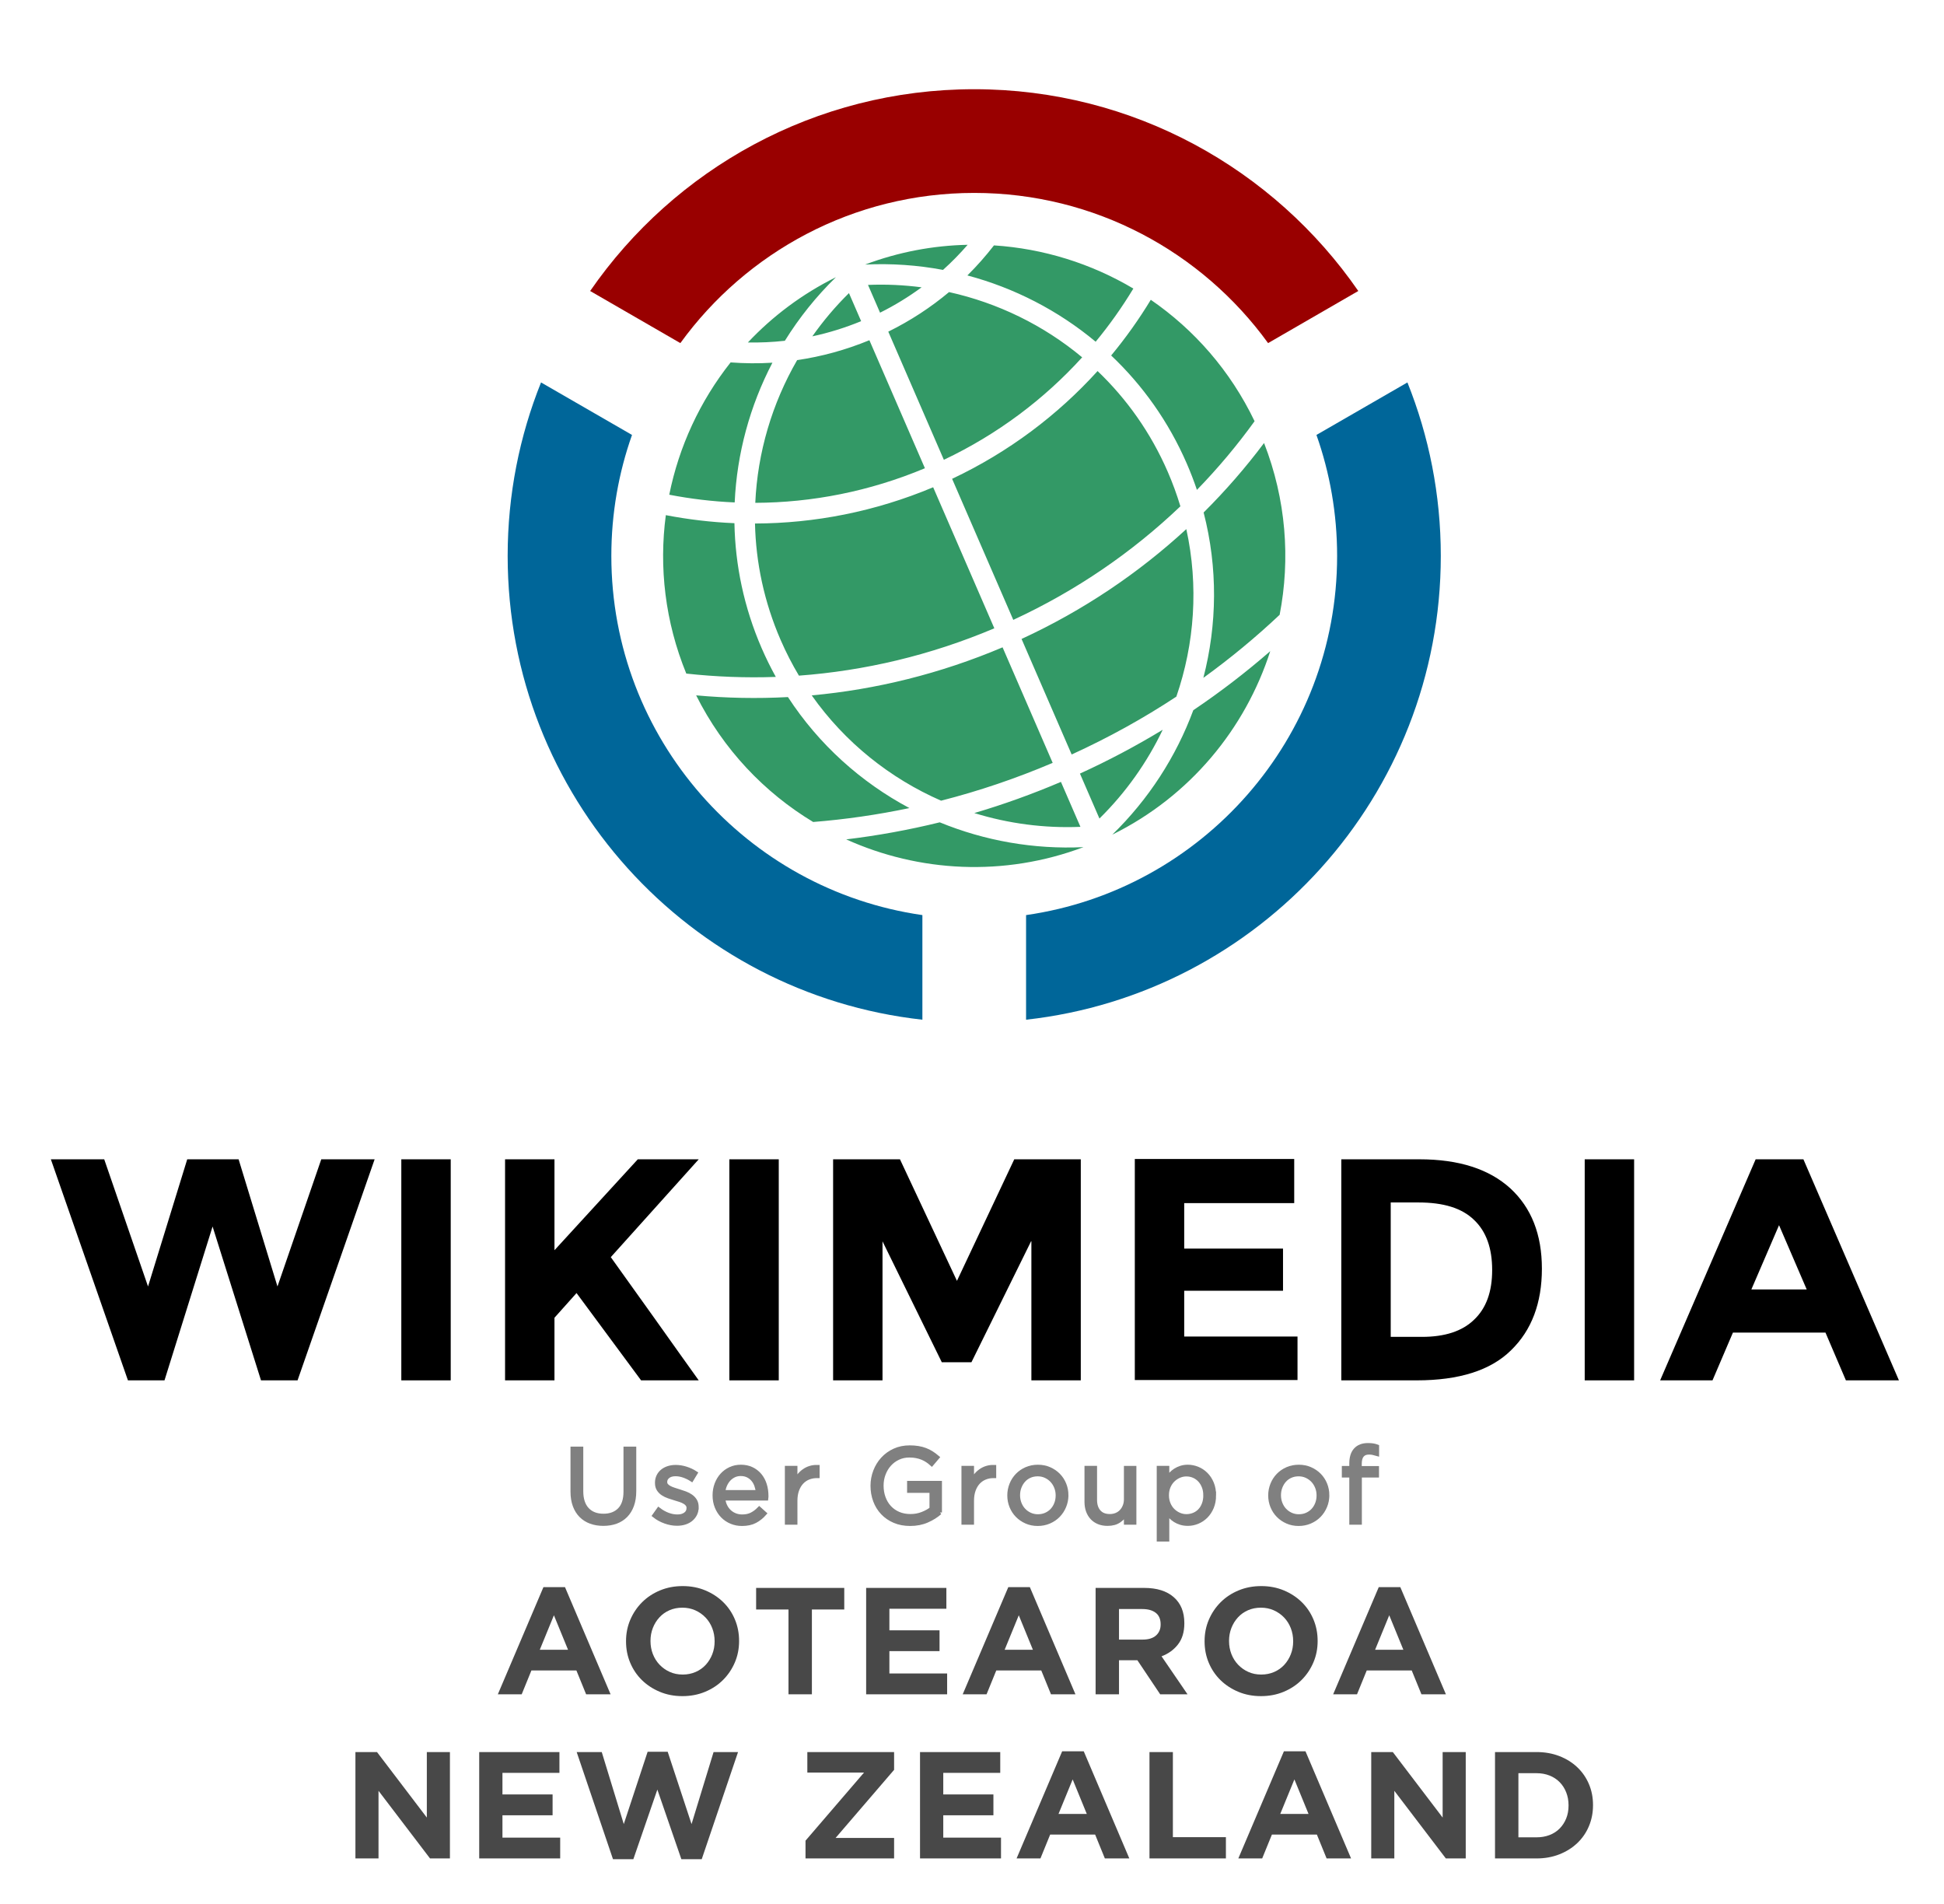 <?xml version="1.0" encoding="UTF-8" standalone="no"?>
<!-- Generator: Adobe Illustrator 17.1.0, SVG Export Plug-In . SVG Version: 6.00 Build 0)  -->

<svg
   xmlns:dc="http://purl.org/dc/elements/1.1/"
   xmlns:cc="http://creativecommons.org/ns#"
   xmlns:rdf="http://www.w3.org/1999/02/22-rdf-syntax-ns#"
   xmlns:svg="http://www.w3.org/2000/svg"
   xmlns="http://www.w3.org/2000/svg"
   xmlns:sodipodi="http://sodipodi.sourceforge.net/DTD/sodipodi-0.dtd"
   xmlns:inkscape="http://www.inkscape.org/namespaces/inkscape"
   version="1.1"
   id="svg2"
   sodipodi:docname="Wikimedia_User_Group_of_Aotearoa_New_Zealand_logo_clear.svg"
   inkscape:version="0.48.5 r10040"
   x="0px"
   y="0px"
   width="435"
   height="426"
   viewBox="11.943 52.115 435 426"
   enable-background="new 11.943 52.115 435 386"
   xml:space="preserve"
   inkscape:export-filename="C:\Users\Miguel\Desktop\wikimedia user group logo.png"
   inkscape:export-xdpi="100"
   inkscape:export-ydpi="100"><title
   id="title4706">Wikimedia User Group of Aotearoa New Zealand</title><defs
   id="defs98">
	

		
		
		
		
		
		
		
		
		
		
		
		
		
		
		
		
		
		
		
	</defs><sodipodi:namedview
   pagecolor="#ffffff"
   inkscape:cx="-134.19045"
   objecttolerance="10"
   inkscape:cy="231.03862"
   inkscape:zoom="0.72881987"
   showgrid="false"
   bordercolor="#666666"
   guidetolerance="10"
   gridtolerance="10"
   borderopacity="1"
   id="namedview3071"
   inkscape:pageopacity="0"
   inkscape:pageshadow="2"
   inkscape:window-width="1366"
   inkscape:window-height="705"
   inkscape:window-x="-8"
   inkscape:window-y="-8"
   inkscape:window-maximized="1"
   inkscape:current-layer="svg2"
   inkscape:snap-object-midpoints="true"
   inkscape:snap-center="true" /><g
   style="font-size:23.526px;font-style:normal;font-variant:normal;font-weight:normal;font-stretch:normal;text-align:center;line-height:100%;letter-spacing:0.118px;word-spacing:0px;writing-mode:lr-tb;text-anchor:middle;fill:#808080;fill-opacity:1;stroke:none;font-family:Linux Libertine G;-inkscape-font-specification:Linux Libertine G"
   id="text3445"><path
     d="m 153.816,376.246 -1.858,0 0,9.576 c -1e-5,1.804 -0.447,3.16 -1.341,4.07 -0.894,0.91 -2.102,1.364 -3.623,1.364 -1.584,0 -2.82,-0.478 -3.706,-1.435 -0.886,-0.957 -1.329,-2.329 -1.329,-4.117 l 0,-9.458 -1.858,0 0,9.576 c 0,1.161 0.165,2.188 0.494,3.082 0.329,0.894 0.796,1.643 1.4,2.247 0.604,0.604 1.325,1.059 2.164,1.365 0.839,0.306 1.768,0.459 2.788,0.459 1.035,0 1.972,-0.153 2.812,-0.459 0.839,-0.306 1.56,-0.765 2.164,-1.376 0.604,-0.611 1.07,-1.372 1.4,-2.282 0.329,-0.91 0.494,-1.969 0.494,-3.177 z"
     style="letter-spacing:1.5px;fill:#808080;stroke:#808080;stroke-opacity:1;font-family:Gotham;-inkscape-font-specification:Gotham"
     id="path4682" /><path
     d="m 167.78,389.304 0,-0.047 c -1e-5,-0.549 -0.114,-1.012 -0.341,-1.388 -0.228,-0.376 -0.529,-0.698 -0.906,-0.965 -0.376,-0.267 -0.796,-0.486 -1.259,-0.659 -0.463,-0.173 -0.93,-0.329 -1.4,-0.471 -0.408,-0.125 -0.8,-0.251 -1.176,-0.376 -0.376,-0.125 -0.71,-0.266 -1,-0.423 -0.29,-0.157 -0.521,-0.341 -0.694,-0.553 -0.173,-0.212 -0.259,-0.459 -0.259,-0.741 l 0,-0.047 c 0,-0.502 0.212,-0.922 0.635,-1.259 0.424,-0.337 0.996,-0.506 1.717,-0.506 0.596,10e-6 1.204,0.106 1.823,0.318 0.62,0.212 1.212,0.498 1.776,0.858 l 0.824,-1.364 c -0.627,-0.408 -1.325,-0.733 -2.094,-0.976 -0.769,-0.243 -1.53,-0.365 -2.282,-0.365 -0.596,10e-6 -1.149,0.082 -1.659,0.247 -0.51,0.165 -0.949,0.4 -1.317,0.706 -0.369,0.306 -0.655,0.674 -0.859,1.106 -0.204,0.431 -0.306,0.906 -0.306,1.424 l 0,0.047 c 0,0.565 0.122,1.035 0.365,1.412 0.243,0.376 0.557,0.69 0.941,0.941 0.384,0.251 0.816,0.459 1.294,0.623 0.478,0.165 0.953,0.318 1.423,0.459 0.392,0.11 0.772,0.228 1.141,0.353 0.369,0.125 0.694,0.27 0.976,0.435 0.282,0.165 0.506,0.357 0.671,0.577 0.165,0.22 0.247,0.478 0.247,0.776 l 0,0.047 c -1e-5,0.596 -0.235,1.066 -0.706,1.412 -0.471,0.345 -1.075,0.518 -1.812,0.518 -0.721,1e-5 -1.439,-0.133 -2.152,-0.4 -0.714,-0.267 -1.4,-0.651 -2.058,-1.153 l -0.918,1.294 c 0.69,0.549 1.482,0.984 2.376,1.306 0.894,0.322 1.78,0.482 2.658,0.482 0.612,0 1.18,-0.082 1.706,-0.247 0.526,-0.165 0.98,-0.404 1.364,-0.718 0.384,-0.314 0.69,-0.694 0.918,-1.141 0.228,-0.447 0.341,-0.961 0.341,-1.541 z"
     style="letter-spacing:1.5px;fill:#808080;stroke:#808080;stroke-opacity:1;font-family:Gotham;-inkscape-font-specification:Gotham"
     id="path4684" /><path
     d="m 173.727,387.304 9.646,0 c 0.016,-0.11 0.024,-0.212 0.024,-0.306 -1e-5,-0.094 -1e-5,-0.18 0,-0.258 -1e-5,-0.894 -0.126,-1.733 -0.377,-2.518 -0.251,-0.784 -0.62,-1.466 -1.106,-2.047 -0.486,-0.58 -1.082,-1.039 -1.788,-1.376 -0.706,-0.337 -1.506,-0.506 -2.4,-0.506 -0.847,10e-6 -1.628,0.165 -2.341,0.494 -0.713,0.33 -1.329,0.781 -1.847,1.353 -0.518,0.572 -0.922,1.247 -1.212,2.023 -0.29,0.776 -0.435,1.604 -0.435,2.482 0,0.941 0.161,1.804 0.482,2.588 0.322,0.784 0.757,1.455 1.306,2.011 0.549,0.557 1.192,0.988 1.929,1.294 0.737,0.306 1.521,0.459 2.353,0.459 1.16,0 2.132,-0.208 2.917,-0.623 0.784,-0.415 1.482,-0.968 2.094,-1.659 l -1.129,-1.012 c -0.502,0.517 -1.054,0.933 -1.658,1.247 -0.604,0.314 -1.329,0.471 -2.177,0.471 -0.533,1e-5 -1.043,-0.09 -1.529,-0.271 -0.486,-0.18 -0.925,-0.447 -1.317,-0.8 -0.392,-0.353 -0.714,-0.784 -0.965,-1.294 -0.251,-0.51 -0.408,-1.094 -0.471,-1.753 z m 0,-1.34 c 0.063,-0.596 0.204,-1.146 0.424,-1.647 0.22,-0.502 0.502,-0.937 0.847,-1.306 0.345,-0.369 0.745,-0.659 1.2,-0.871 0.455,-0.212 0.949,-0.318 1.482,-0.318 0.612,10e-6 1.149,0.114 1.612,0.341 0.463,0.228 0.855,0.53 1.176,0.906 0.321,0.376 0.572,0.816 0.753,1.317 0.18,0.502 0.294,1.027 0.341,1.576 z"
     style="letter-spacing:1.5px;fill:#808080;stroke:#808080;stroke-opacity:1;font-family:Gotham;-inkscape-font-specification:Gotham"
     id="path4686" /><path
     d="m 189.879,387.869 c 0,-0.91 0.126,-1.714 0.377,-2.412 0.251,-0.698 0.596,-1.282 1.035,-1.753 0.439,-0.47 0.953,-0.823 1.541,-1.059 0.588,-0.235 1.212,-0.353 1.871,-0.353 l 0.141,0 0,-1.953 c -0.58,-0.016 -1.121,0.055 -1.623,0.212 -0.502,0.157 -0.965,0.388 -1.388,0.694 -0.424,0.306 -0.8,0.67 -1.129,1.094 -0.329,0.423 -0.604,0.886 -0.824,1.388 l 0,-3.176 -1.811,0 0,12.163 1.811,0 z"
     style="letter-spacing:1.5px;fill:#808080;stroke:#808080;stroke-opacity:1;font-family:Gotham;-inkscape-font-specification:Gotham"
     id="path4688" /><path
     d="m 222.218,390.48 0,-6.564 -6.799,0 0,1.67 5.011,0 0,4.094 c -0.565,0.455 -1.263,0.843 -2.094,1.165 -0.831,0.322 -1.717,0.482 -2.658,0.482 -1.004,0 -1.906,-0.173 -2.706,-0.518 -0.8,-0.345 -1.482,-0.824 -2.047,-1.435 -0.565,-0.612 -1,-1.337 -1.306,-2.176 -0.306,-0.839 -0.459,-1.753 -0.459,-2.741 0,-0.925 0.157,-1.8 0.471,-2.623 0.314,-0.824 0.745,-1.541 1.294,-2.152 0.549,-0.611 1.208,-1.098 1.976,-1.459 0.768,-0.361 1.607,-0.541 2.517,-0.541 0.581,10e-6 1.11,0.047 1.589,0.141 0.478,0.094 0.918,0.224 1.317,0.388 0.4,0.165 0.772,0.361 1.118,0.588 0.345,0.227 0.674,0.482 0.988,0.765 l 1.2,-1.412 c -0.408,-0.345 -0.827,-0.655 -1.259,-0.929 -0.431,-0.274 -0.894,-0.506 -1.388,-0.694 -0.494,-0.188 -1.027,-0.33 -1.6,-0.424 -0.572,-0.094 -1.204,-0.141 -1.894,-0.141 -1.239,2e-5 -2.365,0.231 -3.376,0.694 -1.012,0.463 -1.878,1.086 -2.6,1.87 -0.722,0.784 -1.282,1.694 -1.682,2.729 -0.4,1.035 -0.6,2.118 -0.6,3.247 0,1.177 0.192,2.282 0.577,3.317 0.384,1.035 0.941,1.937 1.67,2.705 0.729,0.768 1.608,1.372 2.635,1.811 1.027,0.439 2.192,0.659 3.494,0.659 1.396,0 2.654,-0.247 3.776,-0.741 1.121,-0.494 2.066,-1.086 2.835,-1.776 z"
     style="letter-spacing:1.5px;fill:#808080;stroke:#808080;stroke-opacity:1;font-family:Gotham;-inkscape-font-specification:Gotham"
     id="path4690" /><path
     d="m 229.393,387.869 c -1e-5,-0.91 0.126,-1.714 0.377,-2.412 0.251,-0.698 0.596,-1.282 1.035,-1.753 0.439,-0.47 0.953,-0.823 1.541,-1.059 0.588,-0.235 1.212,-0.353 1.871,-0.353 l 0.141,0 0,-1.953 c -0.58,-0.016 -1.121,0.055 -1.623,0.212 -0.502,0.157 -0.965,0.388 -1.388,0.694 -0.424,0.306 -0.8,0.67 -1.129,1.094 -0.329,0.423 -0.604,0.886 -0.824,1.388 l 0,-3.176 -1.811,0 0,12.163 1.811,0 z"
     style="letter-spacing:1.5px;fill:#808080;stroke:#808080;stroke-opacity:1;font-family:Gotham;-inkscape-font-specification:Gotham"
     id="path4692" /><path
     d="m 250.521,386.622 c -2e-5,-0.863 -0.157,-1.678 -0.47,-2.446 -0.314,-0.768 -0.753,-1.439 -1.317,-2.011 -0.565,-0.572 -1.235,-1.027 -2.012,-1.365 -0.776,-0.337 -1.619,-0.506 -2.529,-0.506 -0.925,10e-6 -1.776,0.169 -2.553,0.506 -0.777,0.337 -1.447,0.796 -2.012,1.376 -0.565,0.58 -1.004,1.258 -1.317,2.035 -0.314,0.776 -0.471,1.596 -0.471,2.459 0,0.863 0.157,1.678 0.471,2.446 0.314,0.768 0.753,1.439 1.317,2.011 0.565,0.572 1.231,1.027 2,1.364 0.769,0.337 1.608,0.506 2.517,0.506 0.91,0 1.757,-0.169 2.541,-0.506 0.784,-0.337 1.459,-0.796 2.023,-1.376 0.565,-0.58 1.008,-1.259 1.329,-2.035 0.321,-0.776 0.482,-1.596 0.482,-2.458 z m -1.858,0.047 c -1e-5,0.659 -0.11,1.274 -0.33,1.847 -0.22,0.572 -0.526,1.07 -0.918,1.494 -0.392,0.423 -0.863,0.757 -1.412,1 -0.549,0.243 -1.153,0.365 -1.811,0.365 -0.643,0 -1.239,-0.125 -1.788,-0.376 -0.549,-0.251 -1.023,-0.588 -1.423,-1.012 -0.4,-0.424 -0.714,-0.926 -0.941,-1.506 -0.227,-0.58 -0.341,-1.2 -0.341,-1.858 -1e-5,-0.659 0.11,-1.274 0.33,-1.847 0.22,-0.572 0.522,-1.074 0.906,-1.506 0.384,-0.431 0.851,-0.768 1.4,-1.012 0.549,-0.243 1.153,-0.365 1.811,-0.365 0.643,10e-6 1.239,0.125 1.788,0.376 0.549,0.251 1.027,0.592 1.435,1.023 0.408,0.431 0.725,0.937 0.953,1.517 0.228,0.58 0.341,1.2 0.341,1.859 z"
     style="letter-spacing:1.5px;fill:#808080;stroke:#808080;stroke-opacity:1;font-family:Gotham;-inkscape-font-specification:Gotham"
     id="path4694" /><path
     d="m 263.937,387.516 c -1e-5,0.565 -0.094,1.082 -0.283,1.553 -0.188,0.471 -0.443,0.874 -0.765,1.212 -0.321,0.337 -0.706,0.596 -1.153,0.776 -0.447,0.18 -0.929,0.271 -1.447,0.271 -1.082,0 -1.914,-0.329 -2.494,-0.988 -0.58,-0.659 -0.871,-1.553 -0.871,-2.682 l 0,-7.105 -1.811,0 0,7.552 c -1e-5,0.722 0.106,1.381 0.318,1.977 0.212,0.596 0.518,1.109 0.918,1.541 0.4,0.431 0.886,0.765 1.459,1 0.572,0.235 1.227,0.353 1.964,0.353 1.051,0 1.905,-0.231 2.564,-0.694 0.659,-0.463 1.192,-1.023 1.6,-1.682 l 0,2.117 1.788,0 0,-12.163 -1.788,0 z"
     style="letter-spacing:1.5px;fill:#808080;stroke:#808080;stroke-opacity:1;font-family:Gotham;-inkscape-font-specification:Gotham"
     id="path4696" /><path
     d="m 283.558,386.622 c -2e-5,-1.004 -0.165,-1.898 -0.494,-2.682 -0.329,-0.784 -0.768,-1.447 -1.317,-1.988 -0.549,-0.541 -1.172,-0.953 -1.87,-1.235 -0.698,-0.282 -1.408,-0.424 -2.129,-0.424 -0.564,10e-6 -1.078,0.075 -1.541,0.224 -0.463,0.149 -0.883,0.345 -1.259,0.588 -0.376,0.243 -0.718,0.529 -1.023,0.859 -0.306,0.329 -0.584,0.674 -0.835,1.035 l 0,-2.447 -1.811,0 0,15.927 1.811,0 0,-6.093 c 0.235,0.345 0.506,0.675 0.812,0.988 0.306,0.314 0.647,0.588 1.023,0.824 0.376,0.235 0.8,0.423 1.27,0.564 0.47,0.141 0.988,0.211 1.552,0.211 0.737,0 1.455,-0.145 2.153,-0.435 0.698,-0.29 1.318,-0.706 1.859,-1.247 0.541,-0.541 0.976,-1.204 1.306,-1.988 0.329,-0.784 0.494,-1.678 0.494,-2.682 z m -1.859,0.024 c -1e-5,0.737 -0.114,1.4 -0.341,1.988 -0.227,0.588 -0.533,1.082 -0.918,1.482 -0.384,0.4 -0.839,0.706 -1.365,0.917 -0.525,0.212 -1.078,0.317 -1.659,0.317 -0.564,0 -1.109,-0.114 -1.635,-0.341 -0.526,-0.227 -0.996,-0.545 -1.412,-0.953 -0.415,-0.408 -0.745,-0.906 -0.988,-1.494 -0.243,-0.588 -0.365,-1.235 -0.365,-1.941 -1e-5,-0.706 0.122,-1.348 0.365,-1.929 0.243,-0.58 0.572,-1.074 0.988,-1.482 0.415,-0.408 0.886,-0.726 1.412,-0.953 0.526,-0.228 1.07,-0.341 1.635,-0.341 0.581,2e-5 1.13,0.11 1.647,0.33 0.518,0.22 0.972,0.537 1.365,0.953 0.392,0.416 0.702,0.914 0.929,1.494 0.227,0.58 0.341,1.231 0.341,1.953 z"
     style="letter-spacing:1.5px;fill:#808080;stroke:#808080;stroke-opacity:1;font-family:Gotham;-inkscape-font-specification:Gotham"
     id="path4698" /><path
     d="m 308.904,386.622 c -1e-5,-0.863 -0.157,-1.678 -0.47,-2.446 -0.314,-0.768 -0.753,-1.439 -1.317,-2.011 -0.565,-0.572 -1.235,-1.027 -2.012,-1.365 -0.776,-0.337 -1.619,-0.506 -2.529,-0.506 -0.925,10e-6 -1.776,0.169 -2.553,0.506 -0.777,0.337 -1.447,0.796 -2.012,1.376 -0.565,0.58 -1.004,1.258 -1.317,2.035 -0.314,0.776 -0.471,1.596 -0.471,2.459 0,0.863 0.157,1.678 0.471,2.446 0.314,0.768 0.753,1.439 1.317,2.011 0.565,0.572 1.231,1.027 2,1.364 0.769,0.337 1.608,0.506 2.517,0.506 0.91,0 1.757,-0.169 2.541,-0.506 0.784,-0.337 1.459,-0.796 2.023,-1.376 0.565,-0.58 1.008,-1.259 1.329,-2.035 0.321,-0.776 0.482,-1.596 0.482,-2.458 z m -1.858,0.047 c -10e-6,0.659 -0.11,1.274 -0.33,1.847 -0.22,0.572 -0.526,1.07 -0.918,1.494 -0.392,0.423 -0.863,0.757 -1.412,1 -0.549,0.243 -1.153,0.365 -1.811,0.365 -0.643,0 -1.239,-0.125 -1.788,-0.376 -0.549,-0.251 -1.023,-0.588 -1.423,-1.012 -0.4,-0.424 -0.714,-0.926 -0.941,-1.506 -0.227,-0.58 -0.341,-1.2 -0.341,-1.858 0,-0.659 0.11,-1.274 0.33,-1.847 0.22,-0.572 0.522,-1.074 0.906,-1.506 0.384,-0.431 0.851,-0.768 1.4,-1.012 0.549,-0.243 1.153,-0.365 1.811,-0.365 0.643,10e-6 1.239,0.125 1.788,0.376 0.549,0.251 1.027,0.592 1.435,1.023 0.408,0.431 0.725,0.937 0.953,1.517 0.228,0.58 0.341,1.2 0.341,1.859 z"
     style="letter-spacing:1.5px;fill:#808080;stroke:#808080;stroke-opacity:1;font-family:Gotham;-inkscape-font-specification:Gotham"
     id="path4700" /><path
     d="m 316.156,380.599 0,-0.988 c 0,-1.725 0.706,-2.588 2.117,-2.588 0.314,2e-5 0.604,0.027 0.87,0.082 0.267,0.055 0.565,0.129 0.894,0.224 l 0,-1.577 c -0.298,-0.11 -0.6,-0.188 -0.905,-0.235 -0.306,-0.047 -0.671,-0.071 -1.094,-0.071 -1.176,10e-6 -2.082,0.345 -2.717,1.035 -0.635,0.69 -0.953,1.702 -0.953,3.035 l 0,1.059 -1.67,0 0,1.576 1.67,0 0,10.563 1.811,0 0,-10.563 3.835,0 0,-1.553 z"
     style="letter-spacing:1.5px;fill:#808080;stroke:#808080;stroke-opacity:1;font-family:Gotham;-inkscape-font-specification:Gotham"
     id="path4702" /></g><g
   id="g3434"
   transform="matrix(0.737,0,0,0.737,492.291,118.306)"><path
     id="path3268"
     d="m -606.816,300.693 11.9,-38.6 h 15.6 l 11.8,38.6 13.3,-38.6 h 16.2 l -23.4,67.1 h -11.1 l -14.7,-46.7 -14.6,46.7 h -11.1 l -23.4,-67.1 h 16.2 l 13.3,38.6 z"
     inkscape:connector-curvature="0" /><path
     id="path3270"
     d="m -529.916,262.093 h 15 v 67.1 h -15 v -67.1 z"
     inkscape:connector-curvature="0" /><path
     id="path3272"
     d="m -498.416,262.093 h 15 v 27.6 l 25.3,-27.6 h 18.5 l -26.7,29.7 c 2.3,3.2 6.6,9.2 12.8,17.9 6.2,8.7 10.8,15.2 13.9,19.5 h -17.5 l -19.6,-26.5 -6.7,7.5 v 19 h -15 v -67.1 z"
     inkscape:connector-curvature="0" /><path
     id="path3274"
     d="m -430.316,262.093 h 15 v 67.1 h -15 v -67.1 z"
     inkscape:connector-curvature="0" /><path
     id="path3276"
     d="m -338.716,286.993 -18.1,36.7 h -9 l -18,-36.7 v 42.2 h -15 v -67.1 h 20.3 l 17.3,36.9 17.4,-36.9 h 20.2 v 67.1 h -15 v -42.2 z"
     inkscape:connector-curvature="0" /><path
     id="path3278"
     d="m -258.816,262.093 v 13.3 h -33.4 v 13.8 h 30 v 12.8 h -30 v 13.9 h 34.4 v 13.2 h -49.4 v -67.1 h 48.4 z"
     inkscape:connector-curvature="0" /><path
     id="path3280"
     d="m -193.216,270.893 c 6.4,5.9 9.6,14 9.6,24.4 0,10.4 -3.1,18.7 -9.4,24.8 -6.2,6.1 -15.8,9.1 -28.6,9.1 h -22.9 v -67.1 h 23.7 c 12.1,0 21.2,3 27.6,8.8 z m -11,39.9 c 3.7,-3.5 5.5,-8.5 5.5,-15.1 0,-6.6 -1.8,-11.7 -5.5,-15.2 -3.7,-3.6 -9.3,-5.3 -16.9,-5.3 h -8.4 v 40.8 h 9.5 c 6.9,0 12.2,-1.7 15.8,-5.2 z"
     inkscape:connector-curvature="0" /><path
     id="path3282"
     d="m -170.616,262.093 h 15 v 67.1 h -15 v -67.1 z"
     inkscape:connector-curvature="0" /><path
     id="path3284"
     d="m -91.316,329.193 -6.2,-14.5 h -28.1 l -6.2,14.5 h -15.9 l 29,-67.1 h 14.5 l 29,67.1 h -16.1 z m -20.3,-47.1 -8.4,19.5 h 16.8 l -8.4,-19.5 z"
     inkscape:connector-curvature="0" /></g><g
   id="g3243"
   transform="translate(0,40)" /><g
   id="layer1"
   transform="matrix(2,0,0,2,-61.438,-58.25)"><path
     id="path2862"
     d="m 130.216,86.191 c -3.789,1.877 -7.093,4.37 -9.85,7.299 1.374,0.026 2.755,-0.035 4.138,-0.19 1.596,-2.571 3.508,-4.962 5.712,-7.109 z m 3.266,-1.416 c 2.942,-0.139 5.867,0.062 8.715,0.598 0.983,-0.881 1.901,-1.823 2.757,-2.808 -3.833,0.078 -7.704,0.795 -11.472,2.21 z m -1.807,3.194 c -1.52,1.495 -2.887,3.116 -4.098,4.836 1.837,-0.393 3.663,-0.959 5.46,-1.697 l -1.362,-3.139 z m 2.131,-0.916 1.347,3.106 c 1.654,-0.822 3.203,-1.778 4.649,-2.838 -1.974,-0.258 -3.98,-0.352 -5.996,-0.268 z m 14.093,-4.422 c -0.913,1.178 -1.905,2.304 -2.975,3.361 5.248,1.396 10.159,3.92 14.352,7.415 1.556,-1.883 2.962,-3.872 4.217,-5.947 -4.722,-2.805 -10.074,-4.472 -15.594,-4.829 z M 118.433,95.72 c -3.431,4.331 -5.779,9.413 -6.865,14.8 2.406,0.465 4.853,0.758 7.321,0.863 0.245,-5.467 1.706,-10.807 4.221,-15.629 -1.565,0.098 -3.129,0.084 -4.677,-0.034 z m 24.438,-7.866 c -2.043,1.712 -4.314,3.202 -6.797,4.426 l 6.218,14.334 c 6.027,-2.857 11.23,-6.79 15.473,-11.461 -4.312,-3.594 -9.436,-6.091 -14.894,-7.299 z m -16.994,7.609 c -2.806,4.855 -4.43,10.334 -4.684,15.965 6.341,-0.026 12.779,-1.272 18.979,-3.87 l -6.212,-14.32 c -2.65,1.092 -5.363,1.83 -8.083,2.225 z m 39.567,-6.747 c -1.318,2.175 -2.8,4.258 -4.434,6.23 3.513,3.324 6.422,7.39 8.463,12.095 0.422,0.972 0.8,1.952 1.132,2.939 2.346,-2.414 4.5,-4.98 6.451,-7.682 -2.707,-5.648 -6.763,-10.246 -11.612,-13.582 z m -54.259,24.089 c -0.776,5.826 -0.086,11.916 2.289,17.721 3.308,0.363 6.656,0.494 10.017,0.373 -0.576,-1.039 -1.106,-2.112 -1.588,-3.223 -1.975,-4.552 -2.956,-9.289 -3.042,-13.972 -2.587,-0.108 -5.153,-0.413 -7.676,-0.899 z M 159.49,96.688 c -4.46,4.92 -9.932,9.058 -16.275,12.054 l 6.844,15.777 c 7.073,-3.271 13.339,-7.591 18.697,-12.702 -0.389,-1.296 -0.859,-2.581 -1.411,-3.853 -1.901,-4.38 -4.6,-8.171 -7.855,-11.276 z m -38.329,17.053 c 0.096,4.361 1.023,8.772 2.864,13.015 0.605,1.395 1.293,2.729 2.052,4.002 7.342,-0.542 14.716,-2.271 21.862,-5.295 l -6.844,-15.777 c -6.508,2.731 -13.272,4.036 -19.934,4.055 z m 56.955,-9.002 c -2.054,2.735 -4.309,5.334 -6.761,7.769 1.602,6.194 1.514,12.545 -0.029,18.497 3.017,-2.183 5.867,-4.538 8.534,-7.053 1.213,-6.25 0.721,-12.89 -1.744,-19.213 z m -63.538,28.224 c 3.032,6.056 7.635,10.871 13.091,14.165 3.591,-0.288 7.185,-0.803 10.768,-1.557 -5.404,-2.878 -10.118,-7.089 -13.589,-12.416 -3.442,0.185 -6.874,0.117 -10.27,-0.192 z m 54.841,-18.596 c -5.34,4.917 -11.513,9.093 -18.434,12.287 l 5.606,12.924 c 4.126,-1.885 8.035,-4.045 11.711,-6.471 0.001,-0.003 0.003,-0.006 0.004,-0.01 2.041,-5.921 2.501,-12.39 1.113,-18.73 z m -41.911,18.599 c 3.716,5.268 8.764,9.281 14.474,11.779 4.203,-1.072 8.373,-2.482 12.485,-4.23 l -5.606,-12.924 c -6.979,2.956 -14.175,4.718 -21.353,5.375 z m 51.302,-4.946 c -2.711,2.357 -5.581,4.566 -8.61,6.604 -1.924,5.198 -5.005,9.974 -9.064,13.921 8.71,-4.307 14.878,-11.85 17.674,-20.525 z m -47.444,21.054 c 8.134,3.669 17.644,4.217 26.55,0.867 -5.556,0.264 -11.047,-0.707 -16.085,-2.775 -3.475,0.855 -6.97,1.486 -10.465,1.908 z m 35.412,-12.263 c -2.954,1.795 -6.043,3.434 -9.261,4.903 l 2.181,5.028 c 2.949,-2.902 5.332,-6.272 7.08,-9.931 z m -21.081,9.318 c 3.803,1.176 7.818,1.711 11.875,1.542 l -2.181,-5.028 c -3.201,1.362 -6.434,2.526 -9.694,3.486 z"
     inkscape:connector-curvature="0"
     style="fill:#339966" /><path
     id="path4005"
     d="m 145.69,65.162 c -17.813,0 -33.55,8.938 -42.972,22.57 l 10.092,5.829 c 7.38,-10.174 19.358,-16.799 32.879,-16.799 13.521,0 25.499,6.624 32.879,16.799 l 10.092,-5.829 c -9.42,-13.633 -25.157,-22.57 -42.97,-22.57 z"
     inkscape:connector-curvature="0"
     style="fill:#990000" /><path
     id="path4003"
     d="m 97.223,97.961 c -2.406,5.999 -3.734,12.546 -3.734,19.401 0,26.855 20.312,48.994 46.401,51.882 l 0,-11.702 c -19.666,-2.818 -34.801,-19.739 -34.801,-40.18 0,-4.744 0.816,-9.296 2.313,-13.529 L 97.223,97.961 Z"
     inkscape:connector-curvature="0"
     style="fill:#006699" /><path
     id="path3918"
     d="m 194.157,97.961 -10.179,5.873 c 1.497,4.233 2.313,8.785 2.313,13.529 0,20.441 -15.135,37.362 -34.801,40.18 l 0,11.702 c 26.089,-2.888 46.401,-25.027 46.401,-51.882 0,-6.856 -1.328,-13.402 -3.734,-19.402 z"
     inkscape:connector-curvature="0"
     style="fill:#006699" /></g><flowRoot
   xml:space="preserve"
   id="flowRoot3446"
   style="font-style:normal;font-variant:normal;font-weight:normal;font-stretch:normal;font-size:60px;line-height:125%;font-family:Montserrat;-inkscape-font-specification:Montserrat;letter-spacing:0px;word-spacing:0px;fill:#000000;fill-opacity:1;stroke:none;stroke-width:1px;stroke-linecap:butt;stroke-linejoin:miter;stroke-opacity:1"
   transform="translate(11.943,92.115)"><flowRegion
     id="flowRegion3448"><rect
       id="rect3450"
       width="5.022"
       height="97.419"
       x="-97.419"
       y="391.022"
       style="font-style:normal;font-variant:normal;font-weight:normal;font-stretch:normal;font-family:Montserrat;-inkscape-font-specification:Montserrat" /></flowRegion><flowPara
     id="flowPara3452" /></flowRoot><g
   style="font-size:31.25px;font-style:normal;font-variant:normal;font-weight:900;font-stretch:normal;text-align:center;line-height:108%;letter-spacing:0.87px;word-spacing:0px;text-anchor:middle;fill:#484848;fill-opacity:1;stroke:none;font-family:Montserrat;-inkscape-font-specification:Montserrat Heavy"
   id="text3454"
   transform="translate(0,4)"><path
     d="m 148.571,427.155 -10.2,-23.97 -4.828,0 -10.201,23.97 5.338,0 2.176,-5.338 10.064,0 2.177,5.338 z m -9.52,-9.962 -6.324,0 3.163,-7.718 z"
     style="font-size:34px;font-weight:bold;fill:#484848;font-family:Gotham;-inkscape-font-specification:Gotham Bold"
     id="path3877"
     inkscape:connector-curvature="0" /><path
     d="m 177.324,415.255 0,-0.068 c -3e-5,-1.7 -0.312,-3.293 -0.935,-4.778 -0.623,-1.485 -1.496,-2.777 -2.618,-3.876 -1.122,-1.099 -2.454,-1.972 -3.995,-2.618 -1.542,-0.646 -3.23,-0.969 -5.066,-0.969 -1.836,2e-5 -3.53,0.323 -5.083,0.969 -1.553,0.646 -2.89,1.53 -4.012,2.652 -1.122,1.122 -2,2.425 -2.635,3.91 -0.635,1.485 -0.952,3.077 -0.952,4.777 l 0,0.069 c 0,1.7 0.312,3.292 0.935,4.777 0.623,1.485 1.496,2.777 2.618,3.876 1.122,1.099 2.454,1.972 3.995,2.618 1.541,0.646 3.23,0.969 5.067,0.969 1.836,0 3.53,-0.323 5.083,-0.969 1.553,-0.646 2.89,-1.53 4.012,-2.652 1.122,-1.122 2,-2.425 2.635,-3.91 0.635,-1.484 0.952,-3.077 0.952,-4.777 z m -5.474,0.069 c -3e-5,1.02 -0.176,1.977 -0.527,2.873 -0.351,0.895 -0.838,1.683 -1.462,2.363 -0.624,0.68 -1.377,1.213 -2.261,1.598 -0.884,0.385 -1.847,0.578 -2.89,0.578 -1.065,0 -2.034,-0.198 -2.907,-0.595 -0.873,-0.397 -1.632,-0.935 -2.278,-1.615 -0.646,-0.68 -1.145,-1.473 -1.496,-2.38 -0.351,-0.907 -0.527,-1.87 -0.527,-2.89 l 0,-0.068 c -1e-5,-1.02 0.176,-1.978 0.527,-2.874 0.351,-0.895 0.839,-1.683 1.462,-2.363 0.623,-0.68 1.371,-1.213 2.244,-1.598 0.873,-0.385 1.842,-0.578 2.907,-0.578 1.042,2e-5 2.006,0.198 2.89,0.595 0.884,0.397 1.649,0.935 2.295,1.615 0.646,0.68 1.145,1.473 1.496,2.38 0.351,0.907 0.527,1.87 0.527,2.89 z"
     style="font-size:34px;font-weight:bold;fill:#484848;font-family:Gotham;-inkscape-font-specification:Gotham Bold"
     id="path3879"
     inkscape:connector-curvature="0" /><path
     d="m 200.859,408.182 0,-4.828 -19.721,0 0,4.828 7.242,0 0,18.972 5.236,0 0,-18.972 z"
     style="font-size:34px;font-weight:bold;fill:#484848;font-family:Gotham;-inkscape-font-specification:Gotham Bold"
     id="path3881"
     inkscape:connector-curvature="0" /><path
     d="m 223.878,427.155 0,-4.658 -12.92,0 0,-4.998 11.22,0 0,-4.658 -11.22,0 0,-4.828 12.75,0 0,-4.659 -17.951,0 0,23.8 z"
     style="font-size:34px;font-weight:bold;fill:#484848;font-family:Gotham;-inkscape-font-specification:Gotham Bold"
     id="path3883"
     inkscape:connector-curvature="0" /><path
     d="m 252.591,427.155 -10.2,-23.97 -4.828,0 -10.201,23.97 5.338,0 2.176,-5.338 10.064,0 2.177,5.338 z m -9.52,-9.962 -6.324,0 3.163,-7.718 z"
     style="font-size:34px;font-weight:bold;fill:#484848;font-family:Gotham;-inkscape-font-specification:Gotham Bold"
     id="path3885"
     inkscape:connector-curvature="0" /><path
     d="m 277.671,427.155 -5.814,-8.5 c 1.518,-0.567 2.748,-1.456 3.689,-2.669 0.941,-1.213 1.411,-2.782 1.411,-4.71 l 0,-0.067 c -2e-5,-2.471 -0.788,-4.398 -2.363,-5.78 -1.575,-1.383 -3.78,-2.074 -6.613,-2.074 l -10.879,0 0,23.8 5.236,0 0,-7.616 4.114,0 5.1,7.616 z m -6.018,-15.607 c -1e-5,1.02 -0.346,1.837 -1.037,2.449 -0.691,0.612 -1.683,0.918 -2.974,0.918 l -5.304,0 0,-6.835 5.201,0 c 1.292,2e-5 2.301,0.283 3.026,0.85 0.725,0.567 1.088,1.417 1.088,2.55 z"
     style="font-size:34px;font-weight:bold;fill:#484848;font-family:Gotham;-inkscape-font-specification:Gotham Bold"
     id="path3887"
     inkscape:connector-curvature="0" /><path
     d="m 306.783,415.255 0,-0.068 c -3e-5,-1.7 -0.312,-3.293 -0.935,-4.778 -0.623,-1.485 -1.496,-2.777 -2.618,-3.876 -1.122,-1.099 -2.454,-1.972 -3.995,-2.618 -1.542,-0.646 -3.23,-0.969 -5.066,-0.969 -1.836,2e-5 -3.53,0.323 -5.083,0.969 -1.553,0.646 -2.89,1.53 -4.012,2.652 -1.122,1.122 -2,2.425 -2.635,3.91 -0.635,1.485 -0.952,3.077 -0.952,4.777 l 0,0.069 c 0,1.7 0.312,3.292 0.935,4.777 0.623,1.485 1.496,2.777 2.618,3.876 1.122,1.099 2.454,1.972 3.995,2.618 1.541,0.646 3.23,0.969 5.067,0.969 1.836,0 3.53,-0.323 5.083,-0.969 1.553,-0.646 2.89,-1.53 4.012,-2.652 1.122,-1.122 2,-2.425 2.635,-3.91 0.635,-1.484 0.952,-3.077 0.952,-4.777 z m -5.474,0.069 c -2e-5,1.02 -0.176,1.977 -0.527,2.873 -0.351,0.895 -0.838,1.683 -1.462,2.363 -0.624,0.68 -1.377,1.213 -2.261,1.598 -0.884,0.385 -1.847,0.578 -2.89,0.578 -1.065,0 -2.034,-0.198 -2.907,-0.595 -0.873,-0.397 -1.632,-0.935 -2.278,-1.615 -0.646,-0.68 -1.145,-1.473 -1.496,-2.38 -0.351,-0.907 -0.527,-1.87 -0.527,-2.89 l 0,-0.068 c -10e-6,-1.02 0.176,-1.978 0.527,-2.874 0.351,-0.895 0.839,-1.683 1.462,-2.363 0.623,-0.68 1.371,-1.213 2.244,-1.598 0.873,-0.385 1.842,-0.578 2.907,-0.578 1.042,2e-5 2.006,0.198 2.89,0.595 0.884,0.397 1.649,0.935 2.295,1.615 0.646,0.68 1.145,1.473 1.496,2.38 0.351,0.907 0.527,1.87 0.527,2.89 z"
     style="font-size:34px;font-weight:bold;fill:#484848;font-family:Gotham;-inkscape-font-specification:Gotham Bold"
     id="path3889"
     inkscape:connector-curvature="0" /><path
     d="m 335.486,427.155 -10.2,-23.97 -4.828,0 -10.201,23.97 5.338,0 2.176,-5.338 10.064,0 2.177,5.338 z m -9.52,-9.962 -6.324,0 3.163,-7.718 z"
     style="font-size:34px;font-weight:bold;fill:#484848;font-family:Gotham;-inkscape-font-specification:Gotham Bold"
     id="path3891"
     inkscape:connector-curvature="0" /><path
     d="m 112.621,463.875 0,-23.8 -5.168,0 0,14.654 -11.151,-14.654 -4.828,0 0,23.8 5.167,0 0,-15.13 11.527,15.13 z"
     style="font-size:34px;font-weight:bold;fill:#484848;font-family:Gotham;-inkscape-font-specification:Gotham Bold"
     id="path3893"
     inkscape:connector-curvature="0" /><path
     d="m 137.294,463.875 0,-4.658 -12.92,0 0,-4.998 11.22,0 0,-4.658 -11.22,0 0,-4.828 12.75,0 0,-4.659 -17.951,0 0,23.8 z"
     style="font-size:34px;font-weight:bold;fill:#484848;font-family:Gotham;-inkscape-font-specification:Gotham Bold"
     id="path3895"
     inkscape:connector-curvature="0" /><path
     d="m 177.091,440.074 -5.474,0 -4.93,16.116 -5.338,-16.183 -4.488,0 -5.338,16.183 -4.93,-16.116 -5.61,0 8.126,23.971 4.556,0 5.372,-15.572 5.372,15.572 4.556,0 z"
     style="font-size:34px;font-weight:bold;fill:#484848;font-family:Gotham;-inkscape-font-specification:Gotham Bold"
     id="path3897"
     inkscape:connector-curvature="0" /><path
     d="m 212.01,463.875 0,-4.59 -13.09,0 13.09,-15.232 0,-3.978 -19.413,0 0,4.59 12.682,0 -13.09,15.232 0,3.978 z"
     style="font-size:34px;font-weight:bold;fill:#484848;font-family:Gotham;-inkscape-font-specification:Gotham Bold"
     id="path3899"
     inkscape:connector-curvature="0" /><path
     d="m 235.934,463.875 0,-4.658 -12.92,0 0,-4.998 11.22,0 0,-4.658 -11.22,0 0,-4.828 12.75,0 0,-4.659 -17.951,0 0,23.8 z"
     style="font-size:34px;font-weight:bold;fill:#484848;font-family:Gotham;-inkscape-font-specification:Gotham Bold"
     id="path3901"
     inkscape:connector-curvature="0" /><path
     d="m 264.647,463.875 -10.2,-23.97 -4.828,0 -10.201,23.97 5.338,0 2.176,-5.338 10.064,0 2.177,5.338 z m -9.52,-9.962 -6.324,0 3.163,-7.718 z"
     style="font-size:34px;font-weight:bold;fill:#484848;font-family:Gotham;-inkscape-font-specification:Gotham Bold"
     id="path3903"
     inkscape:connector-curvature="0" /><path
     d="m 286.259,463.875 0,-4.761 -11.866,0 0,-19.04 -5.236,0 0,23.8 z"
     style="font-size:34px;font-weight:bold;fill:#484848;font-family:Gotham;-inkscape-font-specification:Gotham Bold"
     id="path3905"
     inkscape:connector-curvature="0" /><path
     d="m 314.266,463.875 -10.2,-23.97 -4.828,0 -10.201,23.97 5.338,0 2.176,-5.338 10.064,0 2.177,5.338 z m -9.52,-9.962 -6.324,0 3.163,-7.718 z"
     style="font-size:34px;font-weight:bold;fill:#484848;font-family:Gotham;-inkscape-font-specification:Gotham Bold"
     id="path3907"
     inkscape:connector-curvature="0" /><path
     d="m 339.924,463.875 0,-23.8 -5.168,0 0,14.654 -11.151,-14.654 -4.828,0 0,23.8 5.167,0 0,-15.13 11.527,15.13 z"
     style="font-size:34px;font-weight:bold;fill:#484848;font-family:Gotham;-inkscape-font-specification:Gotham Bold"
     id="path3909"
     inkscape:connector-curvature="0" /><path
     d="m 368.404,451.975 0,-0.067 c -3e-5,-1.677 -0.306,-3.236 -0.918,-4.675 -0.612,-1.439 -1.479,-2.692 -2.601,-3.757 -1.122,-1.065 -2.459,-1.898 -4.012,-2.499 -1.553,-0.601 -3.258,-0.901 -5.117,-0.901 l -9.281,0 0,23.8 9.281,0 c 1.859,0 3.564,-0.306 5.117,-0.918 1.553,-0.612 2.89,-1.451 4.012,-2.516 1.122,-1.066 1.989,-2.324 2.601,-3.774 0.612,-1.451 0.918,-3.015 0.918,-4.692 z m -5.474,0.069 c -2e-5,1.065 -0.176,2.029 -0.527,2.89 -0.351,0.861 -0.839,1.609 -1.462,2.244 -0.623,0.635 -1.377,1.122 -2.261,1.462 -0.884,0.34 -1.859,0.51 -2.924,0.51 l -4.046,0 0,-14.348 4.046,0 c 1.065,2e-5 2.04,0.176 2.924,0.527 0.884,0.351 1.638,0.844 2.261,1.479 0.623,0.635 1.111,1.394 1.462,2.278 0.351,0.884 0.527,1.847 0.527,2.89 z"
     style="font-size:34px;font-weight:bold;fill:#484848;font-family:Gotham;-inkscape-font-specification:Gotham Bold"
     id="path3911"
     inkscape:connector-curvature="0" /></g>

<style
   id="style3262"
   type="text/css">
	.st0{display:none;}
	.st1{fill:#FFFFFF;}
</style><g
   style="display:none"
   class="st0"
   id="g3306"
   transform="translate(-662.816,-37.307)">
	<path
   style="fill:#ffffff"
   inkscape:connector-curvature="0"
   class="st1"
   d="m 317.3,216 c 35.9,-5.1 63.5,-35.9 63.5,-73.3 0,-22.7 -10.2,-43 -26.3,-56.5 l -37.3,37.3 V 216 z"
   id="path3308" />
	<path
   style="fill:#ffffff"
   inkscape:connector-curvature="0"
   class="st1"
   d="M 296.4,216 V 123.5 L 259.1,86.2 c -16.1,13.6 -26.3,33.9 -26.3,56.5 0.1,37.3 27.7,68.2 63.6,73.3 z"
   id="path3310" />
	<path
   style="fill:#ffffff"
   inkscape:connector-curvature="0"
   class="st1"
   d="m 371.2,78.4 c 17.2,17.2 26.6,40 26.6,64.3 0,24.3 -9.5,47.1 -26.6,64.3 -17.2,17.2 -40,26.6 -64.3,26.6 -24.3,0 -47.1,-9.5 -64.3,-26.6 -17.2,-17.1 -26.6,-40 -26.6,-64.3 0,-24.3 9.5,-47.1 26.6,-64.3 1.5,-1.5 3,-2.9 4.5,-4.2 L 226.3,53.4 c -1.5,1.4 -3,2.8 -4.5,4.3 -11,11 -19.7,23.9 -25.8,38.2 -6.3,14.8 -9.5,30.6 -9.5,46.8 0,16.2 3.2,32 9.5,46.8 6.1,14.3 14.7,27.2 25.8,38.2 11,11 23.9,19.7 38.2,25.8 14.8,6.3 30.6,9.5 46.8,9.5 16.2,0 32,-3.2 46.8,-9.5 14.3,-6.1 27.2,-14.7 38.2,-25.8 11,-11 19.7,-23.9 25.8,-38.2 6.3,-14.8 9.5,-30.6 9.5,-46.8 0,-16.2 -3.2,-32 -9.5,-46.8 -6.1,-14.3 -14.7,-27.2 -25.8,-38.2 -1.5,-1.5 -3,-2.9 -4.5,-4.3 l -20.8,20.8 c 1.7,1.3 3.2,2.7 4.7,4.2 z"
   id="path3312" />
	<circle
   d="m 344.4,59.3 c 0,20.711 -16.789,37.5 -37.5,37.5 -20.711,0 -37.5,-16.789 -37.5,-37.5 0,-20.711 16.789,-37.5 37.5,-37.5 20.711,0 37.5,16.789 37.5,37.5 z"
   style="fill:#ffffff"
   sodipodi:ry="37.5"
   sodipodi:rx="37.5"
   sodipodi:cy="59.299999"
   sodipodi:cx="306.89999"
   id="red_circle_52_"
   class="st1"
   cx="306.9"
   cy="59.3"
   r="37.5" />
</g><g
   transform="translate(711.933,-202.769)"
   id="layer1-8"
   inkscape:label="Layer 1"><path
     d="m 561.371,791.84 -8.835,-13.169 c 2.63,-1.025 4.644,-2.619 6.043,-4.783 1.399,-2.164 2.104,-4.828 2.117,-7.991 -0.032,-4.303 -1.417,-7.614 -4.157,-9.933 -2.74,-2.319 -6.644,-3.491 -11.712,-3.517 l -15.982,0 0,39.393 6.641,0 0,-11.874 9.342,0 c 0.628,0.009 1.229,-0.009 1.801,-0.056 l 7.203,11.93 z m -25.887,-17.839 0,-15.588 9.342,0 c 3.058,-0.005 5.412,0.624 7.063,1.885 1.651,1.262 2.485,3.184 2.504,5.768 -0.019,2.67 -0.854,4.66 -2.504,5.972 -1.651,1.312 -4.005,1.966 -7.063,1.963 z"
     style="font-size:67.615px;font-style:normal;font-variant:normal;font-weight:normal;font-stretch:normal;text-align:center;line-height:125%;letter-spacing:4.695px;word-spacing:0px;writing-mode:lr-tb;text-anchor:middle;fill:#484848;fill-opacity:1;stroke:#484848;stroke-width:2.345;stroke-miterlimit:4;stroke-opacity:1;font-family:Montserrat;-inkscape-font-specification:Montserrat"
     id="path4851"
     inkscape:connector-curvature="0" /><path
     d="m 573.42,752.447 0,39.393 28.813,0 0,-5.965 -22.173,0 0,-10.861 19.246,0 0,-5.909 -19.246,0 0,-10.692 21.497,0 0,-5.965 z"
     style="font-size:67.615px;font-style:normal;font-variant:normal;font-weight:normal;font-stretch:normal;text-align:center;line-height:125%;letter-spacing:4.695px;word-spacing:0px;writing-mode:lr-tb;text-anchor:middle;fill:#484848;fill-opacity:1;stroke:#484848;stroke-width:2.345;stroke-miterlimit:4;stroke-opacity:1;font-family:Montserrat;-inkscape-font-specification:Montserrat"
     id="path4853"
     inkscape:connector-curvature="0" /><path
     style="fill:#ffffff;display:none"
     inkscape:connector-curvature="0"
     class="st1"
     d="m 385.25,522.062 c 35.9,-5.1 63.5,-35.9 63.5,-73.3 0,-22.7 -10.2,-43 -26.3,-56.5 l -37.3,37.3 v 92.5 z"
     id="path3434" /><path
     style="fill:#ffffff;display:none"
     inkscape:connector-curvature="0"
     class="st1"
     d="m 364.35,522.062 v -92.5 l -37.3,-37.3 c -16.1,13.6 -26.3,33.9 -26.3,56.5 0.1,37.3 27.7,68.2 63.6,73.3 z"
     id="path3436" /><path
     style="fill:#ffffff;display:none"
     inkscape:connector-curvature="0"
     class="st1"
     d="m 439.15,384.462 c 17.2,17.2 26.6,40 26.6,64.3 0,24.3 -9.5,47.1 -26.6,64.3 -17.2,17.2 -40,26.6 -64.3,26.6 -24.3,0 -47.1,-9.5 -64.3,-26.6 -17.2,-17.1 -26.6,-40 -26.6,-64.3 0,-24.3 9.5,-47.1 26.6,-64.3 1.5,-1.5 3,-2.9 4.5,-4.2 l -20.8,-20.8 c -1.5,1.4 -3,2.8 -4.5,4.3 -11,11 -19.7,23.9 -25.8,38.2 -6.3,14.8 -9.5,30.6 -9.5,46.8 0,16.2 3.2,32 9.5,46.8 6.1,14.3 14.7,27.2 25.8,38.2 11,11 23.9,19.7 38.2,25.8 14.8,6.3 30.6,9.5 46.8,9.5 16.2,0 32,-3.2 46.8,-9.5 14.3,-6.1 27.2,-14.7 38.2,-25.8 11,-11 19.7,-23.9 25.8,-38.2 6.3,-14.8 9.5,-30.6 9.5,-46.8 0,-16.2 -3.2,-32 -9.5,-46.8 -6.1,-14.3 -14.7,-27.2 -25.8,-38.2 -1.5,-1.5 -3,-2.9 -4.5,-4.3 l -20.8,20.8 c 1.7,1.3 3.2,2.7 4.7,4.2 z"
     id="path3438" /><circle
     transform="translate(67.95,306.062)"
     d="m 344.4,59.3 c 0,20.711 -16.789,37.5 -37.5,37.5 -20.711,0 -37.5,-16.789 -37.5,-37.5 0,-20.711 16.789,-37.5 37.5,-37.5 20.711,0 37.5,16.789 37.5,37.5 z"
     style="fill:#ffffff;display:none"
     sodipodi:ry="37.5"
     sodipodi:rx="37.5"
     sodipodi:cy="59.299999"
     sodipodi:cx="306.89999"
     id="red_circle_52_-9"
     class="st1"
     cx="306.9"
     cy="59.3"
     r="37.5" /><path
     d="m 560.703,724.654 -6.546,-9.756 c 1.948,-0.759 3.441,-1.94 4.477,-3.544 1.036,-1.603 1.559,-3.577 1.569,-5.92 -0.024,-3.188 -1.05,-5.641 -3.08,-7.359 -2.03,-1.718 -4.922,-2.587 -8.677,-2.606 l -11.841,0 0,29.185 4.92,0 0,-8.797 6.921,0 c 0.466,0.007 0.91,-0.007 1.334,-0.042 l 5.337,8.839 z m -19.179,-13.217 0,-11.549 6.921,0 c 2.265,-0.003 4.009,0.462 5.232,1.397 1.223,0.935 1.841,2.359 1.855,4.274 -0.014,1.978 -0.632,3.453 -1.855,4.425 -1.223,0.972 -2.967,1.457 -5.232,1.454 z"
     style="font-size:41.693px;font-style:normal;font-variant:normal;font-weight:normal;font-stretch:normal;text-align:center;line-height:125%;letter-spacing:0px;word-spacing:0px;writing-mode:lr-tb;text-anchor:middle;fill:#808080;fill-opacity:1;stroke:none;font-family:Montserrat;-inkscape-font-specification:Montserrat"
     id="path5519"
     inkscape:connector-curvature="0" /><path
     d="m 579.784,695.344 c -4.457,0.089 -8.124,1.495 -11.002,4.216 -2.878,2.721 -4.366,6.222 -4.466,10.501 0.1,4.265 1.589,7.774 4.466,10.527 2.878,2.753 6.545,4.178 11.002,4.274 4.457,-0.096 8.124,-1.52 11.002,-4.274 2.878,-2.753 4.366,-6.263 4.466,-10.527 -0.1,-4.261 -1.589,-7.757 -4.466,-10.486 -2.878,-2.729 -6.545,-4.14 -11.002,-4.232 z m 0.042,4.419 c 2.932,0.067 5.376,1.059 7.333,2.976 1.957,1.917 2.973,4.358 3.049,7.322 -0.076,2.968 -1.092,5.423 -3.049,7.364 -1.957,1.941 -4.401,2.947 -7.333,3.018 -2.937,-0.07 -5.402,-1.076 -7.395,-3.018 -1.993,-1.941 -3.031,-4.396 -3.111,-7.364 0.078,-2.965 1.11,-5.405 3.096,-7.322 1.986,-1.917 4.456,-2.909 7.411,-2.976 z"
     style="font-size:41.693px;font-style:normal;font-variant:normal;font-weight:normal;font-stretch:normal;text-align:center;line-height:125%;letter-spacing:0px;word-spacing:0px;writing-mode:lr-tb;text-anchor:middle;fill:#808080;fill-opacity:1;stroke:none;font-family:Montserrat;-inkscape-font-specification:Montserrat"
     id="path5521"
     inkscape:connector-curvature="0" /><path
     d="m 604.865,712.563 0,-17.094 -4.92,0 0,17.094 c 0.037,3.851 1.172,6.854 3.403,9.011 2.231,2.157 5.336,3.253 9.313,3.289 3.976,-0.036 7.073,-1.132 9.292,-3.289 2.219,-2.157 3.347,-5.16 3.382,-9.011 l 0,-17.094 -4.92,0 0,17.094 c -0.024,2.499 -0.716,4.432 -2.074,5.801 -1.359,1.368 -3.238,2.061 -5.639,2.079 -2.424,-0.021 -4.33,-0.719 -5.717,-2.095 -1.387,-1.376 -2.094,-3.304 -2.121,-5.785 z"
     style="font-size:41.693px;font-style:normal;font-variant:normal;font-weight:normal;font-stretch:normal;text-align:center;line-height:125%;letter-spacing:0px;word-spacing:0px;writing-mode:lr-tb;text-anchor:middle;fill:#808080;fill-opacity:1;stroke:none;font-family:Montserrat;-inkscape-font-specification:Montserrat"
     id="path5523"
     inkscape:connector-curvature="0" /><path
     d="m 644.001,695.469 -11.632,0 0,29.185 4.92,0 0,-8.797 6.713,0 c 3.692,-0.023 6.534,-0.936 8.526,-2.741 1.993,-1.805 3,-4.366 3.023,-7.682 -0.023,-3.188 -1.03,-5.641 -3.023,-7.359 -1.993,-1.718 -4.835,-2.587 -8.526,-2.606 z m -0.208,15.968 -6.504,0 0,-11.549 6.504,0 c 2.264,-0.003 4.001,0.462 5.212,1.397 1.211,0.935 1.822,2.359 1.834,4.274 -0.012,1.978 -0.624,3.453 -1.834,4.425 -1.211,0.972 -2.948,1.457 -5.212,1.454 z"
     style="font-size:41.693px;font-style:normal;font-variant:normal;font-weight:normal;font-stretch:normal;text-align:center;line-height:125%;letter-spacing:0px;word-spacing:0px;writing-mode:lr-tb;text-anchor:middle;fill:#808080;fill-opacity:1;stroke:none;font-family:Montserrat;-inkscape-font-specification:Montserrat"
     id="path5525"
     inkscape:connector-curvature="0" /><path
     id="path3406"
     d="m 537.55,614.262 c 6.4,5.9 9.6,14 9.6,24.4 0,10.4 -3.1,18.7 -9.4,24.8 -6.2,6.1 -15.8,9.1 -28.6,9.1 h -22.9 v -67.1 h 23.7 c 12.1,0 21.2,3 27.6,8.8 z m -11,39.9 c 3.7,-3.5 5.5,-8.5 5.5,-15.1 0,-6.6 -1.8,-11.7 -5.5,-15.2 -3.7,-3.6 -9.3,-5.3 -16.9,-5.3 h -8.4 v 40.8 h 9.5 c 6.9,0 12.2,-1.7 15.8,-5.2 z"
     inkscape:connector-curvature="0" /><path
     id="path3408"
     d="m 560.15,605.462 h 15 v 67.1 h -15 v -67.1 z"
     inkscape:connector-curvature="0" /><path
     id="path3410"
     d="m 639.45,672.562 -6.2,-14.5 h -28.1 l -6.2,14.5 h -15.9 l 29,-67.1 h 14.5 l 29,67.1 h -16.1 z m -20.3,-47.1 -8.4,19.5 h 16.8 l -8.4,-19.5 z"
     inkscape:connector-curvature="0" /><g
     id="g4893"><path
       inkscape:connector-curvature="0"
       id="path4831"
       style="font-size:67.615px;font-style:normal;font-variant:normal;font-weight:normal;font-stretch:normal;text-align:center;line-height:125%;letter-spacing:4.695px;word-spacing:0px;writing-mode:lr-tb;text-anchor:middle;fill:#484848;fill-opacity:1;stroke:#484848;stroke-width:2.345;stroke-miterlimit:4;stroke-opacity:1;font-family:Montserrat;-inkscape-font-specification:Montserrat"
       d="m 169.363,763.195 3.883,-4.84 c -1.95,-1.903 -4.227,-3.387 -6.83,-4.453 -2.604,-1.066 -5.317,-1.607 -8.139,-1.625 -5.959,0.125 -10.867,2.027 -14.723,5.705 -3.856,3.678 -5.852,8.379 -5.986,14.104 0.132,5.784 2.104,10.536 5.916,14.259 3.812,3.722 8.668,5.648 14.568,5.775 2.823,-0.024 5.562,-0.61 8.216,-1.759 2.654,-1.149 4.999,-2.72 7.034,-4.713 l -3.939,-4.39 c -1.516,1.45 -3.225,2.588 -5.128,3.412 -1.903,0.824 -3.851,1.244 -5.846,1.259 -4.033,-0.094 -7.363,-1.44 -9.989,-4.038 -2.626,-2.598 -3.986,-5.886 -4.08,-9.862 0.094,-3.974 1.454,-7.253 4.08,-9.834 2.626,-2.582 5.956,-3.918 9.989,-4.01 2.026,0.015 3.996,0.463 5.909,1.344 1.913,0.881 3.602,2.102 5.065,3.665 z" /><path
       inkscape:connector-curvature="0"
       id="path4833"
       style="font-size:67.615px;font-style:normal;font-variant:normal;font-weight:normal;font-stretch:normal;text-align:center;line-height:125%;letter-spacing:4.695px;word-spacing:0px;writing-mode:lr-tb;text-anchor:middle;fill:#484848;fill-opacity:1;stroke:#484848;stroke-width:2.345;stroke-miterlimit:4;stroke-opacity:1;font-family:Montserrat;-inkscape-font-specification:Montserrat"
       d="m 198.329,740.066 -5.796,7.935 5.29,0 3.489,-4.952 3.489,4.952 5.29,0 -5.796,-7.935 z m 3.264,12.212 c -6.016,0.121 -10.966,2.018 -14.85,5.691 -3.884,3.673 -5.894,8.398 -6.029,14.174 0.135,5.757 2.144,10.493 6.029,14.21 3.884,3.717 8.834,5.639 14.85,5.768 6.016,-0.129 10.966,-2.052 14.85,-5.768 3.884,-3.717 5.894,-8.453 6.029,-14.21 -0.135,-5.752 -2.144,-10.47 -6.029,-14.153 -3.884,-3.684 -8.834,-5.588 -14.85,-5.712 z m 0.056,5.965 c 3.957,0.09 7.256,1.429 9.898,4.017 2.641,2.588 4.013,5.882 4.115,9.883 -0.102,4.006 -1.474,7.319 -4.115,9.94 -2.641,2.62 -5.941,3.978 -9.898,4.073 -3.964,-0.095 -7.291,-1.453 -9.982,-4.073 -2.691,-2.62 -4.091,-5.934 -4.2,-9.94 0.106,-4.001 1.498,-7.296 4.178,-9.883 2.68,-2.587 6.014,-3.926 10.003,-4.017 z" /><path
       inkscape:connector-curvature="0"
       id="path4835"
       style="font-size:67.615px;font-style:normal;font-variant:normal;font-weight:normal;font-stretch:normal;text-align:center;line-height:125%;letter-spacing:4.695px;word-spacing:0px;writing-mode:lr-tb;text-anchor:middle;fill:#484848;fill-opacity:1;stroke:#484848;stroke-width:2.345;stroke-miterlimit:4;stroke-opacity:1;font-family:Montserrat;-inkscape-font-specification:Montserrat"
       d="m 228.831,752.447 0,5.965 12.437,0 0,33.428 6.641,0 0,-33.428 12.493,0 0,-5.965 z" /><path
       inkscape:connector-curvature="0"
       id="path4837"
       style="font-size:67.615px;font-style:normal;font-variant:normal;font-weight:normal;font-stretch:normal;text-align:center;line-height:125%;letter-spacing:4.695px;word-spacing:0px;writing-mode:lr-tb;text-anchor:middle;fill:#484848;fill-opacity:1;stroke:#484848;stroke-width:2.345;stroke-miterlimit:4;stroke-opacity:1;font-family:Montserrat;-inkscape-font-specification:Montserrat"
       d="m 269.945,752.447 0,39.393 28.813,0 0,-5.965 -22.173,0 0,-10.861 19.246,0 0,-5.909 -19.246,0 0,-10.692 21.497,0 0,-5.965 z" /><path
       inkscape:connector-curvature="0"
       id="path4839"
       style="font-size:67.615px;font-style:normal;font-variant:normal;font-weight:normal;font-stretch:normal;text-align:center;line-height:125%;letter-spacing:4.695px;word-spacing:0px;writing-mode:lr-tb;text-anchor:middle;fill:#484848;fill-opacity:1;stroke:#484848;stroke-width:2.345;stroke-miterlimit:4;stroke-opacity:1;font-family:Montserrat;-inkscape-font-specification:Montserrat"
       d="m 347.77,752.447 -16.151,0 0,39.393 15.982,0 c 6.075,-0.11 10.99,-1.972 14.744,-5.585 3.754,-3.613 5.686,-8.317 5.796,-14.111 -0.11,-5.819 -2.028,-10.529 -5.754,-14.132 -3.726,-3.603 -8.598,-5.458 -14.618,-5.564 z m 0.169,33.428 -9.679,0 0,-27.463 9.398,0 c 3.972,0.072 7.241,1.364 9.806,3.876 2.565,2.513 3.892,5.816 3.982,9.912 -0.084,4.066 -1.379,7.344 -3.883,9.834 -2.504,2.49 -5.712,3.77 -9.623,3.841 z" /><path
       inkscape:connector-curvature="0"
       id="path4841"
       style="font-size:67.615px;font-style:normal;font-variant:normal;font-weight:normal;font-stretch:normal;text-align:center;line-height:125%;letter-spacing:4.695px;word-spacing:0px;writing-mode:lr-tb;text-anchor:middle;fill:#484848;fill-opacity:1;stroke:#484848;stroke-width:2.345;stroke-miterlimit:4;stroke-opacity:1;font-family:Montserrat;-inkscape-font-specification:Montserrat"
       d="m 377.363,752.447 0,13.844 4.952,0 0,-13.844 z" /><path
       inkscape:connector-curvature="0"
       id="path4843"
       style="font-size:67.615px;font-style:normal;font-variant:normal;font-weight:normal;font-stretch:normal;text-align:center;line-height:125%;letter-spacing:4.695px;word-spacing:0px;writing-mode:lr-tb;text-anchor:middle;fill:#484848;fill-opacity:1;stroke:#484848;stroke-width:2.345;stroke-miterlimit:4;stroke-opacity:1;font-family:Montserrat;-inkscape-font-specification:Montserrat"
       d="m 394.723,752.447 0,39.393 6.641,0 0,-39.393 z" /><path
       inkscape:connector-curvature="0"
       id="path4845"
       style="font-size:67.615px;font-style:normal;font-variant:normal;font-weight:normal;font-stretch:normal;text-align:center;line-height:125%;letter-spacing:4.695px;word-spacing:0px;writing-mode:lr-tb;text-anchor:middle;fill:#484848;fill-opacity:1;stroke:#484848;stroke-width:2.345;stroke-miterlimit:4;stroke-opacity:1;font-family:Montserrat;-inkscape-font-specification:Montserrat"
       d="m 410.659,752.447 15.701,39.393 6.866,0 15.926,-39.393 -6.922,0 -12.268,32.021 -12.156,-32.021 z" /><path
       inkscape:connector-curvature="0"
       id="path4847"
       style="font-size:67.615px;font-style:normal;font-variant:normal;font-weight:normal;font-stretch:normal;text-align:center;line-height:125%;letter-spacing:4.695px;word-spacing:0px;writing-mode:lr-tb;text-anchor:middle;fill:#484848;fill-opacity:1;stroke:#484848;stroke-width:2.345;stroke-miterlimit:4;stroke-opacity:1;font-family:Montserrat;-inkscape-font-specification:Montserrat"
       d="m 475.99,752.278 c -6.016,0.121 -10.966,2.018 -14.85,5.691 -3.884,3.673 -5.894,8.398 -6.029,14.174 0.135,5.757 2.144,10.493 6.029,14.21 3.884,3.717 8.834,5.639 14.85,5.768 6.016,-0.129 10.966,-2.052 14.85,-5.768 3.884,-3.717 5.894,-8.453 6.029,-14.21 -0.135,-5.752 -2.144,-10.47 -6.029,-14.153 -3.884,-3.684 -8.834,-5.588 -14.85,-5.712 z m 0.056,5.965 c 3.957,0.09 7.256,1.429 9.898,4.017 2.641,2.588 4.013,5.882 4.115,9.883 -0.102,4.006 -1.474,7.319 -4.115,9.94 -2.641,2.62 -5.941,3.978 -9.898,4.073 -3.964,-0.095 -7.291,-1.453 -9.982,-4.073 -2.691,-2.62 -4.091,-5.934 -4.2,-9.94 0.106,-4.001 1.498,-7.296 4.178,-9.883 2.68,-2.587 6.014,-3.926 10.003,-4.017 z" /><path
       inkscape:connector-curvature="0"
       id="path4849"
       style="font-size:67.615px;font-style:normal;font-variant:normal;font-weight:normal;font-stretch:normal;text-align:center;line-height:125%;letter-spacing:4.695px;word-spacing:0px;writing-mode:lr-tb;text-anchor:middle;fill:#484848;fill-opacity:1;stroke:#484848;stroke-width:2.345;stroke-miterlimit:4;stroke-opacity:1;font-family:Montserrat;-inkscape-font-specification:Montserrat"
       d="m 507.899,752.447 0,39.393 6.641,0 0,-39.393 z" /><path
       inkscape:connector-curvature="0"
       id="path5491"
       style="font-size:41.693px;font-style:normal;font-variant:normal;font-weight:normal;font-stretch:normal;text-align:center;line-height:125%;letter-spacing:0px;word-spacing:0px;writing-mode:lr-tb;text-anchor:middle;fill:#808080;fill-opacity:1;stroke:none;font-family:Montserrat;-inkscape-font-specification:Montserrat"
       d="m 118.007,703.432 2.877,-3.586 c -1.445,-1.41 -3.131,-2.509 -5.06,-3.299 -1.929,-0.79 -3.939,-1.191 -6.03,-1.204 -4.415,0.093 -8.051,1.502 -10.908,4.227 -2.857,2.725 -4.335,6.208 -4.435,10.449 0.098,4.285 1.559,7.806 4.383,10.564 2.824,2.758 6.422,4.184 10.793,4.279 2.092,-0.017 4.121,-0.452 6.087,-1.303 1.966,-0.851 3.704,-2.015 5.212,-3.492 l -2.918,-3.252 c -1.123,1.074 -2.39,1.917 -3.799,2.528 -1.41,0.611 -2.853,0.922 -4.331,0.933 -2.988,-0.07 -5.455,-1.067 -7.401,-2.991 -1.946,-1.925 -2.953,-4.36 -3.023,-7.307 0.069,-2.945 1.077,-5.373 3.023,-7.286 1.946,-1.913 4.412,-2.903 7.401,-2.971 1.501,0.011 2.96,0.343 4.378,0.995 1.418,0.652 2.668,1.557 3.752,2.715 z" /><path
       inkscape:connector-curvature="0"
       id="path5493"
       style="font-size:41.693px;font-style:normal;font-variant:normal;font-weight:normal;font-stretch:normal;text-align:center;line-height:125%;letter-spacing:0px;word-spacing:0px;writing-mode:lr-tb;text-anchor:middle;fill:#808080;fill-opacity:1;stroke:none;font-family:Montserrat;-inkscape-font-specification:Montserrat"
       d="m 138.99,695.344 c -4.457,0.089 -8.124,1.495 -11.002,4.216 -2.878,2.721 -4.366,6.222 -4.466,10.501 0.1,4.265 1.589,7.774 4.466,10.527 2.878,2.753 6.545,4.178 11.002,4.274 4.457,-0.096 8.124,-1.52 11.002,-4.274 2.878,-2.753 4.366,-6.263 4.466,-10.527 -0.1,-4.261 -1.589,-7.757 -4.466,-10.486 -2.878,-2.729 -6.545,-4.14 -11.002,-4.232 z m 0.042,4.419 c 2.932,0.067 5.376,1.059 7.333,2.976 1.957,1.917 2.973,4.358 3.049,7.322 -0.076,2.968 -1.092,5.423 -3.049,7.364 -1.957,1.941 -4.401,2.947 -7.333,3.018 -2.937,-0.07 -5.402,-1.076 -7.395,-3.018 -1.993,-1.941 -3.031,-4.396 -3.111,-7.364 0.078,-2.965 1.11,-5.405 3.096,-7.322 1.986,-1.917 4.456,-2.909 7.411,-2.976 z" /><path
       inkscape:connector-curvature="0"
       id="path5495"
       style="font-size:41.693px;font-style:normal;font-variant:normal;font-weight:normal;font-stretch:normal;text-align:center;line-height:125%;letter-spacing:0px;word-spacing:0px;writing-mode:lr-tb;text-anchor:middle;fill:#808080;fill-opacity:1;stroke:none;font-family:Montserrat;-inkscape-font-specification:Montserrat"
       d="m 159.734,695.469 0,29.185 4.628,0 0,-21.805 9.214,18.762 3.21,0 9.214,-18.762 0.042,21.805 4.545,0 0,-29.185 -5.795,0 -9.589,19.387 -9.631,-19.387 z" /><path
       inkscape:connector-curvature="0"
       id="path5497"
       style="font-size:41.693px;font-style:normal;font-variant:normal;font-weight:normal;font-stretch:normal;text-align:center;line-height:125%;letter-spacing:0px;word-spacing:0px;writing-mode:lr-tb;text-anchor:middle;fill:#808080;fill-opacity:1;stroke:none;font-family:Montserrat;-inkscape-font-specification:Montserrat"
       d="m 198.333,695.469 0,29.185 4.628,0 0,-21.805 9.214,18.762 3.21,0 9.214,-18.762 0.042,21.805 4.545,0 0,-29.185 -5.795,0 -9.589,19.387 -9.631,-19.387 z" /><path
       inkscape:connector-curvature="0"
       id="path5499"
       style="font-size:41.693px;font-style:normal;font-variant:normal;font-weight:normal;font-stretch:normal;text-align:center;line-height:125%;letter-spacing:0px;word-spacing:0px;writing-mode:lr-tb;text-anchor:middle;fill:#808080;fill-opacity:1;stroke:none;font-family:Montserrat;-inkscape-font-specification:Montserrat"
       d="m 241.268,712.563 0,-17.094 -4.92,0 0,17.094 c 0.037,3.851 1.172,6.854 3.403,9.011 2.231,2.157 5.336,3.253 9.313,3.289 3.976,-0.036 7.073,-1.132 9.292,-3.289 2.219,-2.157 3.347,-5.16 3.382,-9.011 l 0,-17.094 -4.92,0 0,17.094 c -0.024,2.499 -0.716,4.432 -2.074,5.801 -1.359,1.368 -3.238,2.061 -5.639,2.079 -2.424,-0.021 -4.33,-0.719 -5.717,-2.095 -1.387,-1.376 -2.094,-3.304 -2.121,-5.785 z" /><path
       inkscape:connector-curvature="0"
       id="path5501"
       style="font-size:41.693px;font-style:normal;font-variant:normal;font-weight:normal;font-stretch:normal;text-align:center;line-height:125%;letter-spacing:0px;word-spacing:0px;writing-mode:lr-tb;text-anchor:middle;fill:#808080;fill-opacity:1;stroke:none;font-family:Montserrat;-inkscape-font-specification:Montserrat"
       d="m 268.772,695.469 0,29.185 4.92,0 0,-20.93 15.551,20.93 4.836,0 0,-29.185 -4.836,0 0,20.972 -15.635,-20.972 z" /><path
       inkscape:connector-curvature="0"
       id="path5503"
       style="font-size:41.693px;font-style:normal;font-variant:normal;font-weight:normal;font-stretch:normal;text-align:center;line-height:125%;letter-spacing:0px;word-spacing:0px;writing-mode:lr-tb;text-anchor:middle;fill:#808080;fill-opacity:1;stroke:none;font-family:Montserrat;-inkscape-font-specification:Montserrat"
       d="m 301.834,695.469 0,29.185 4.92,0 0,-29.185 z" /><path
       inkscape:connector-curvature="0"
       id="path5505"
       style="font-size:41.693px;font-style:normal;font-variant:normal;font-weight:normal;font-stretch:normal;text-align:center;line-height:125%;letter-spacing:0px;word-spacing:0px;writing-mode:lr-tb;text-anchor:middle;fill:#808080;fill-opacity:1;stroke:none;font-family:Montserrat;-inkscape-font-specification:Montserrat"
       d="m 310.995,695.469 0,4.419 9.214,0 0,24.766 4.92,0 0,-24.766 9.256,0 0,-4.419 z" /><path
       inkscape:connector-curvature="0"
       id="path5507"
       style="font-size:41.693px;font-style:normal;font-variant:normal;font-weight:normal;font-stretch:normal;text-align:center;line-height:125%;letter-spacing:0px;word-spacing:0px;writing-mode:lr-tb;text-anchor:middle;fill:#808080;fill-opacity:1;stroke:none;font-family:Montserrat;-inkscape-font-specification:Montserrat"
       d="m 361.241,695.469 -5.003,0 -8.172,14.217 -8.339,-14.217 -4.961,0 10.882,19.637 0,9.548 4.878,0 0,-9.714 z" /><path
       inkscape:connector-curvature="0"
       id="path5509"
       style="font-size:41.693px;font-style:normal;font-variant:normal;font-weight:normal;font-stretch:normal;text-align:center;line-height:125%;letter-spacing:0px;word-spacing:0px;writing-mode:lr-tb;text-anchor:middle;fill:#808080;fill-opacity:1;stroke:none;font-family:Montserrat;-inkscape-font-specification:Montserrat"
       d="m 381.984,712.563 0,-17.094 -4.92,0 0,17.094 c 0.037,3.851 1.172,6.854 3.403,9.011 2.231,2.157 5.336,3.253 9.313,3.289 3.976,-0.036 7.073,-1.132 9.292,-3.289 2.219,-2.157 3.347,-5.16 3.382,-9.011 l 0,-17.094 -4.92,0 0,17.094 c -0.024,2.499 -0.716,4.432 -2.074,5.801 -1.359,1.368 -3.238,2.061 -5.639,2.079 -2.424,-0.021 -4.33,-0.719 -5.717,-2.095 -1.387,-1.376 -2.094,-3.304 -2.121,-5.785 z" /><path
       inkscape:connector-curvature="0"
       id="path5511"
       style="font-size:41.693px;font-style:normal;font-variant:normal;font-weight:normal;font-stretch:normal;text-align:center;line-height:125%;letter-spacing:0px;word-spacing:0px;writing-mode:lr-tb;text-anchor:middle;fill:#808080;fill-opacity:1;stroke:none;font-family:Montserrat;-inkscape-font-specification:Montserrat"
       d="m 427.249,702.598 2.043,-4.336 c -1.374,-0.909 -2.941,-1.634 -4.701,-2.173 -1.76,-0.539 -3.598,-0.816 -5.514,-0.829 -3.216,0.026 -5.78,0.756 -7.692,2.189 -1.913,1.433 -2.892,3.414 -2.939,5.941 0.082,2.533 0.903,4.378 2.462,5.537 1.56,1.159 3.365,2.007 5.417,2.547 2.052,0.539 3.858,1.146 5.417,1.819 1.56,0.674 2.38,1.792 2.462,3.356 -0.014,1.133 -0.497,2.005 -1.449,2.616 -0.952,0.612 -2.29,0.921 -4.013,0.928 -1.592,-0.005 -3.255,-0.37 -4.988,-1.094 -1.733,-0.724 -3.364,-1.777 -4.894,-3.158 l -2.126,4.253 c 1.524,1.397 3.313,2.512 5.368,3.346 2.055,0.834 4.241,1.261 6.556,1.282 3.268,-0.025 5.905,-0.777 7.911,-2.257 2.006,-1.479 3.038,-3.534 3.096,-6.165 -0.072,-2.565 -0.885,-4.445 -2.438,-5.64 -1.554,-1.195 -3.356,-2.075 -5.405,-2.642 -2.05,-0.566 -3.854,-1.189 -5.413,-1.868 -1.559,-0.679 -2.38,-1.785 -2.462,-3.318 0.018,-0.984 0.451,-1.736 1.298,-2.257 0.847,-0.52 1.999,-0.783 3.455,-0.787 1.125,-0.007 2.429,0.205 3.914,0.636 1.484,0.431 3.029,1.122 4.633,2.074 z" /><path
       inkscape:connector-curvature="0"
       id="path5513"
       style="font-size:41.693px;font-style:normal;font-variant:normal;font-weight:normal;font-stretch:normal;text-align:center;line-height:125%;letter-spacing:0px;word-spacing:0px;writing-mode:lr-tb;text-anchor:middle;fill:#808080;fill-opacity:1;stroke:none;font-family:Montserrat;-inkscape-font-specification:Montserrat"
       d="m 435.383,695.469 0,29.185 21.347,0 0,-4.419 -16.427,0 0,-8.047 14.259,0 0,-4.378 -14.259,0 0,-7.922 15.927,0 0,-4.419 z" /><path
       inkscape:connector-curvature="0"
       id="path5515"
       style="font-size:41.693px;font-style:normal;font-variant:normal;font-weight:normal;font-stretch:normal;text-align:center;line-height:125%;letter-spacing:0px;word-spacing:0px;writing-mode:lr-tb;text-anchor:middle;fill:#808080;fill-opacity:1;stroke:none;font-family:Montserrat;-inkscape-font-specification:Montserrat"
       d="m 486.843,724.654 -6.546,-9.756 c 1.948,-0.759 3.441,-1.94 4.477,-3.544 1.036,-1.603 1.559,-3.577 1.569,-5.92 -0.024,-3.188 -1.05,-5.641 -3.08,-7.359 -2.03,-1.718 -4.922,-2.587 -8.677,-2.606 l -11.841,0 0,29.185 4.92,0 0,-8.797 6.921,0 c 0.466,0.007 0.91,-0.007 1.334,-0.042 l 5.337,8.839 z m -19.179,-13.217 0,-11.549 6.921,0 c 2.265,-0.003 4.009,0.462 5.232,1.397 1.223,0.935 1.841,2.359 1.855,4.274 -0.014,1.978 -0.632,3.453 -1.855,4.425 -1.223,0.972 -2.967,1.457 -5.232,1.454 z" /><path
       inkscape:connector-curvature="0"
       id="path5517"
       style="font-size:41.693px;font-style:normal;font-variant:normal;font-weight:normal;font-stretch:normal;text-align:center;line-height:125%;letter-spacing:0px;word-spacing:0px;writing-mode:lr-tb;text-anchor:middle;fill:#808080;fill-opacity:1;stroke:none;font-family:Montserrat;-inkscape-font-specification:Montserrat"
       d="m 525.386,718.442 c -1.056,0.631 -2.165,1.121 -3.325,1.47 -1.16,0.349 -2.29,0.526 -3.388,0.532 -3.053,-0.068 -5.577,-1.068 -7.572,-3.002 -1.995,-1.933 -3.029,-4.393 -3.101,-7.38 0.07,-2.966 1.097,-5.414 3.08,-7.343 1.983,-1.929 4.5,-2.928 7.552,-2.997 1.542,0.009 3.044,0.304 4.508,0.886 1.464,0.582 2.768,1.398 3.914,2.449 l 2.793,-3.627 c -1.465,-1.265 -3.173,-2.258 -5.123,-2.981 -1.95,-0.723 -3.981,-1.091 -6.092,-1.105 -4.518,0.092 -8.229,1.503 -11.132,4.232 -2.903,2.729 -4.404,6.224 -4.503,10.486 0.1,4.265 1.578,7.774 4.435,10.527 2.857,2.753 6.493,4.178 10.908,4.274 2.039,-0.017 4.059,-0.368 6.061,-1.053 2.002,-0.684 3.762,-1.598 5.279,-2.741 l 0,-10.757 -4.294,0 z" /><path
       inkscape:connector-curvature="0"
       d="m 123.95,644.062 11.9,-38.6 h 15.6 l 11.8,38.6 13.3,-38.6 h 16.2 l -23.4,67.1 h -11.1 l -14.7,-46.7 -14.6,46.7 h -11.1 l -23.4,-67.1 h 16.2 l 13.3,38.6 z"
       id="path3394" /><path
       inkscape:connector-curvature="0"
       d="m 200.85,605.462 h 15 v 67.1 h -15 v -67.1 z"
       id="path3396" /><path
       inkscape:connector-curvature="0"
       d="m 232.35,605.462 h 15 v 27.6 l 25.3,-27.6 h 18.5 l -26.7,29.7 c 2.3,3.2 6.6,9.2 12.8,17.9 6.2,8.7 10.8,15.2 13.9,19.5 h -17.5 l -19.6,-26.5 -6.7,7.5 v 19 h -15 v -67.1 z"
       id="path3398" /><path
       inkscape:connector-curvature="0"
       d="m 300.45,605.462 h 15 v 67.1 h -15 v -67.1 z"
       id="path3400" /><path
       inkscape:connector-curvature="0"
       d="m 392.05,630.362 -18.1,36.7 h -9 l -18,-36.7 v 42.2 h -15 v -67.1 h 20.3 l 17.3,36.9 17.4,-36.9 h 20.2 v 67.1 h -15 v -42.2 z"
       id="path3402" /><path
       inkscape:connector-curvature="0"
       d="m 471.95,605.462 v 13.3 h -33.4 v 13.8 h 30 v 12.8 h -30 v 13.9 h 34.4 v 13.2 h -49.4 v -67.1 h 48.4 z"
       id="path3404" /><path
       id="path3443"
       d="m 385.25,522.062 c 35.9,-5.1 63.5,-35.9 63.5,-73.3 0,-22.7 -10.2,-43 -26.3,-56.5 l -37.3,37.3 v 92.5 z"
       inkscape:connector-curvature="0"
       style="fill:#339966;fill-opacity:1" /><path
       id="path3445"
       d="m 364.35,522.062 v -92.5 l -37.3,-37.3 c -16.1,13.6 -26.3,33.9 -26.3,56.5 0.1,37.3 27.7,68.2 63.6,73.3 z"
       inkscape:connector-curvature="0"
       style="fill:#339966;fill-opacity:1" /><path
       id="path3447"
       d="m 439.15,384.462 c 17.2,17.2 26.6,40 26.6,64.3 0,24.3 -9.5,47.1 -26.6,64.3 -17.2,17.2 -40,26.6 -64.3,26.6 -24.3,0 -47.1,-9.5 -64.3,-26.6 -17.2,-17.1 -26.6,-40 -26.6,-64.3 0,-24.3 9.5,-47.1 26.6,-64.3 1.5,-1.5 3,-2.9 4.5,-4.2 l -20.8,-20.8 c -1.5,1.4 -3,2.8 -4.5,4.3 -11,11 -19.7,23.9 -25.8,38.2 -6.3,14.8 -9.5,30.6 -9.5,46.8 0,16.2 3.2,32 9.5,46.8 6.1,14.3 14.7,27.2 25.8,38.2 11,11 23.9,19.7 38.2,25.8 14.8,6.3 30.6,9.5 46.8,9.5 16.2,0 32,-3.2 46.8,-9.5 14.3,-6.1 27.2,-14.7 38.2,-25.8 11,-11 19.7,-23.9 25.8,-38.2 6.3,-14.8 9.5,-30.6 9.5,-46.8 0,-16.2 -3.2,-32 -9.5,-46.8 -6.1,-14.3 -14.7,-27.2 -25.8,-38.2 -1.5,-1.5 -3,-2.9 -4.5,-4.3 l -20.8,20.8 c 1.7,1.3 3.2,2.7 4.7,4.2 z"
       inkscape:connector-curvature="0"
       style="fill:#006699;fill-opacity:1" /><circle
       r="37.5"
       cy="59.3"
       cx="306.9"
       id="red_circle_46_-9"
       sodipodi:cx="306.89999"
       sodipodi:cy="59.299999"
       sodipodi:rx="37.5"
       sodipodi:ry="37.5"
       d="m 344.4,59.3 c 0,20.711 -16.789,37.5 -37.5,37.5 -20.711,0 -37.5,-16.789 -37.5,-37.5 0,-20.711 16.789,-37.5 37.5,-37.5 20.711,0 37.5,16.789 37.5,37.5 z"
       transform="translate(67.95,306.062)"
       style="fill:#990000;fill-opacity:1" /></g></g><style
   type="text/css"
   id="style3388">
	.st0{display:none;}
	.st1{fill:#FFFFFF;}
</style></svg>